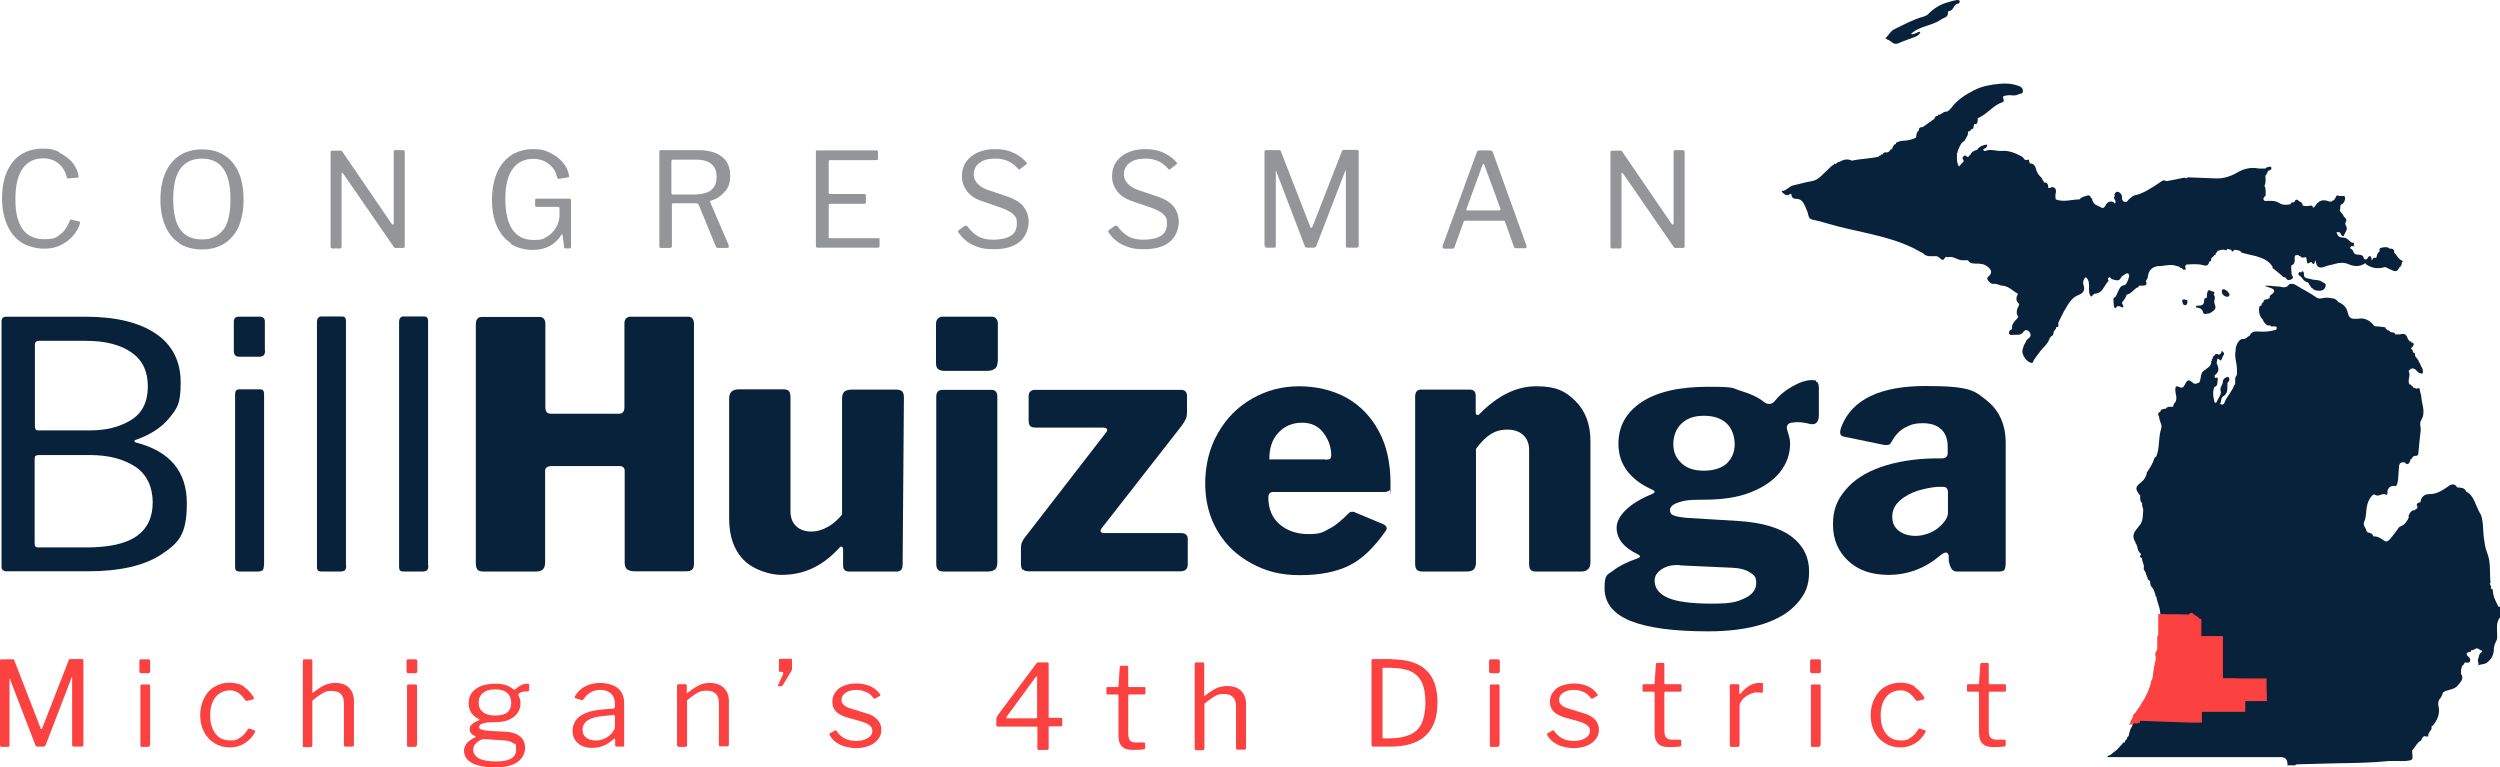 <?xml version="1.0" encoding="UTF-8"?>
<svg id="Layer_2" xmlns="http://www.w3.org/2000/svg" version="1.1" viewBox="0 0 974.1 299">
  <!-- Generator: Adobe Illustrator 29.1.0, SVG Export Plug-In . SVG Version: 2.1.0 Build 142)  -->
  <defs>
    <style>
      .st0 {
        fill: #09223b;
      }

      .st1, .st2 {
        fill: #fc4141;
      }

      .st2 {
        stroke: #fc4141;
        stroke-width: .5px;
      }

      .st3 {
        fill: #939598;
      }
    </style>
  </defs>
  <g id="Layer_1-2">
    <path class="st0" d="M973.5,236.4c-1-2-2.1-3.9-2.2-6.3,0-.5-.4-.7-.8-.7.5-.8-.2-1.3-.4-2,.1-.1.4-.3.3-.4-.4-3.9.2-7.9-1.3-11.6-.8-1.9-1-3.9-1.3-5.9-.4-2.9-.1-6-1.1-8.8-.4-.6-.7-1.4-1.1-2.1-1.3-2.6-1.9-5.7-4.7-7.1-.7-1.7-2.2-1.4-3.5-1.6h0c-.9-1.6-2.2-1.3-3.3-.5-2.2,1.5-4.5,3.1-7.2,3.1-2.1,0-3.4.8-3.8,3.1h0c0,.1,0,.2,0,.3,0,0,0-.2,0-.2-1.2.1-1.8.9-1.2,1.6,0,.3,0,.4,0,.7l-1.3.9h0c-.7-.6-2.6,2-2,2.6-.4,1.2-1.8,3.2-3.1,3.5-.6.2-.9.6-1.2,1.1-1,1.4-2,2.7-3.1,4-.6.7-1.3,1.2-2.2.6-1.3-.9-2.5-1.8-4.2-1.7,0-.1-.2-.2-.2-.4h0c-.5-1-1.4-.9-2.2-1.2h0c0-.3,0-.4-.3-.4h0c-.2-1.3-1.6-2.4-.9-3.8.5-1,.6-2,.7-3.1.2-2.5.5-5,2.3-6.9.4-.4.7-.8,1.2-.4,1.5,1,2.9-1,4.4,0,.2.1.5-.2.4-.5-.1-2.8,1.9-3.2,3.4-2.9,1-1.1.9-5.2,1.2-8.1,0,0-.1-.1-.2-.2h0c0,0,.2.1.2.2.1-.3.3-.6.4-.8,0,0-.2-.1-.2-.2h0c0,0,.2.1.2.2.9-.6,1.7-.5,2.4.2.3.3.6.1.8,0,.5-.5.8-1,.8-1.7,0,0-.1-.1-.2-.2h0c0,0,.2.1.2.2.4-.1.7-.4.8-.8h0c.1-.1.2-.3.4-.4.6-.4,1.8.3,1.9-1.3.2-2.9.6-5.9.9-8.8.1-1.3-.6-2.8.2-4,1.9-3.1.2-6.2,0-9.3,0-.7-.5-1.5-.5-2.3,0-.5-.2-1.1-.8-.8-.7.4-1.2-.3-1.8-.2h0c0-.4-.3-.7-.7-.8h0c0-.5-.4-.5-.7-.4h0c-1.1-1.7.6-3.6-.4-5.3,0,0,.3-.5.6-.7.9-.7,1.7-.2,2.4.3h0c0,.3,0,.4.3.4h0c.6.9,2.2,1.2,2.2.8.2-1,0-1.8-.6-2.6-.4-.5-.2-1.4-.9-1.6,0-1.2-1.2-1.6-1.5-2.7,0-.6,0-1.1-.8-1.2h0c-.1-.5,0-1.1-.7-1.3h0c0-.6.4-.8.7-1.1.4-.7.5-1.4-.6-1.4h0c0-.5-.3-.6-.7-.4h0c0-.3,0-.4-.3-.4h0c0-.3,0-.4-.3-.4h0c-.5-1.6-1.2-2.7-3-2h0c0-.1,0-.2,0-.3,0,0-.2.2-.2.3h0c-.6,0-1.2,0-1.8,0h0c-.2-.8-.9-.8-1.5-.8h0c-.9-.3-.8-.9-1.5-.8h0c-.1-.4-.4-.5-.7-.4h0c0-.4,0-.7-.4-.8-1.3-.2-2.7-.3-4-.4-1.7-2.2-3.7-3.4-6.4-2.9-.5.1-1.1,0-1.7,0-1.3,0-2-.9-2.3-2.3-.4-2.2-1.8-3.4-3.7-4.2-1-1.6-2.6-1.5-4.1-1.7-1.5-.2-3.3.8-4.3,0-2.6-1.9-5.4-3.2-8.1-4.9-.8-.5-1.3-.5-2-.5h0c-.3,0-.6,0-.7.3-1.4,1.9-3.1.6-4.7.7-1.5,0-3.1-.5-4.7-.2.8.4,1.7.6,2.5.9,1.2.5,1.6,1.2.4,2.2-.5.4-1.3.7-1,1.7h0c-.3,0-.6,0-.7.4h0c-.8,0-1.7,0-1.8,1.2h0c-.5.2-.8.6-.7,1.2h0c-.9.1-1,.8-1,1.6,0,1.4.3,2.8,1.4,3.8.3.5.4,1.2,1,1.6.5.8,1.2.9,2,.8h0c.3.7.8.3,1.3.4.5,0,1.1-.2,1.2.5.1.9-.7.9-1.1,1-1.8.5-3.6.6-5.5.5-1.5-.1-3.2-.3-4,1.7-.9.2-1.3,1.3-2.6,1.2-1.4-.2-3,2.7-2.8,4.5-.6,2.5.5,4.8.5,7.2h0c0,.8,0,1.5,0,2.3-1,1-.6,2.4-.7,3.7h0c-.2.1-.4.2-.4.4-.9,2.5-2.9,4.3-3.8,6.8-.3.7-.9.8-1.7.4.7-.9.2-2.4,1.3-3,1.5-.9,1.6-2.3,1.6-3.8s-.1-1.4.5-2c.4-.4.3-1.1,0-1.5-.4-.6-.9,0-1.3.1-.6.3-1,.9-1,1.6,0,1.3-1.4,2.1-.8,3.8.3,1-1,2.6-1.6,4-.1.3-.4.4-.6.3-.3,0-.3-.3-.3-.6-.5-1.8-.7-3.6,0-5.5h0c1.5-.4,1.1-1.8,1.3-2.8.2-1.2-.5-.9-1.1-.7,0-.3,0-.6-.1-1,1.7-1.4,1.9-2.4.8-4.8,0-.6.2-1.1.3-1.7h0c.6-.2.8.6,1.4.7.3-.7.6-1.3.8-1.9h0c.8-.7.2-1.3-.2-1.7-.4-.3-.5.2-.5.6-.2.2-.4.4-.6.6-.6.4-1.5-.9-2,.4h0c-.5.2-.8.6-.7,1.2h0c-.5.1-.4.4-.3.8h0c-.3,0-.4.3-.3.6-.1,1.7-1.5,2.2-2.5,3.1-1.8.9-1.4,3-2,4.5h0c0,.2-.2.3-.3.4-.7.2-1.5.8-2.3.1-1.7-1.4-2.2-1.4-3.2.7-.6,1.2-1.2,1.4-2.2.9-1.1-.6-1.6-.2-1.5,1.2,0,1.6.9,3.1,0,4.7-.5.4-.8,1-.8,1.7h0c-.9.4-2.1-.4-2.8.8h0c-.9.2-2,0-2.3,1.3h0c-1.2.4-.8,1.2-.4,2h0c0,1.6,1.3,2.9.8,4.5-1.2,3.5-.5,7.3-1.9,10.8-.2.3-.6.3-.8.8-.5,1.9-1.6,3.5-2.6,5.1-.2.1-.4.3-.3.6-.3,1.4-1,2.6-2.1,3.5-2.5,2-2.6,2.6-.5,5.3,0,1.1-.1,2.2.8,3-.2.9.2,1.6.4,2.4-.2,2,0,4.1-1.1,5.8-.5.6-1,1.2-1.5,1.9-1.5,1.7-1.6,3.4-.4,5.1h0c0,.4,0,.7.4.8h0c0,.4,0,.7.3.8h0c0,1.2.5,2.2,1.4,2.9,0,.1,0,.1,0,.3-.7.8-.2,1.1.4,1.4,0,1.1.6,2.1.8,3.2-.4,1,.2,1.7.7,2.5h0c0,.4,0,.7.3.8h0c0,.4,0,.7.3.8h0c0,.6.2,1.1.8,1.4.1.1.2.2.3.3-.1,1.2.3,2.1,1.1,2.8h0c0,.3,0,.4.3.4h0c0,.4,0,.7.3.8h0c0,.4,0,.7.3.8h0c-.1.5,0,.9.4,1.2h0c.3,2.1,1.4,4.1,1.5,6.2.4,5,.6,10.1.3,15.1h0c-1.2,1.1-.3,2.6-.6,3.8-.6,2.5-.9,5.1-1.3,7.7-.5.5-.5,1.1-.7,1.7-.7,1.8-1.3,3.6-2,5.4h0c-.3.1-.8,0-.7.6,0,.5-.4.8-.6,1.2-1.2,1.9-2.9,3.5-3.9,5.6-.3.2-.5.4-.4.9h0c-.5.1-.4.5-.3.8h0c-.3,0-.3.2-.3.4h0c-.3.2-.4.5-.3.8h0c-.9,1.2-1.2,2.6-1.5,4.1h0c-.5.3-.7.7-.7,1.2h0c-.5.3-.8.6-.7,1.2h0c-.8,0-1.1.6-1.5,1.2h0c-.3.2-.7.4-.7.8h0c-.4.2-.6.4-.8.8-1,.8-2,1.5-2.9,2.3-.3.1-.8-.1-1,.7h67.6c1.9,0,2.7,1.1,2.6,3.2h3c.2-.4.6-.3,1-.4,5.1-.1,10.2-.3,15.3-.4,6.8-.1,13.7-.2,20.5-.9,1,0,2,0,3,0,1.1,0,2.2.1,3.3,0,2.8-.3,2.8-.3,2.5-3.3,0-.3,0-.5,0-.8,1.2-1.2,1.8-3.1,3.4-3.8.5-1,.8-2.2,2.2-1.6.4.2.7-.3.7-.7,0-.8.7-1.3,1-1.9.5-.4,0-2.3.6-1.5,1.9-2.3,3.1-4.8,2.3-8-.2-.8,0-1.6.3-2.3h0c.8-.8,1.2-1.8,1.5-2.9h0c.3,0,.6,0,.7-.4h0c2-.7,4.2-.7,5.6-2.9h0c1-1.1,1.8-2.3.7-3.9,0-1.2,0-2.4.7-3.3.4-.2.6-.6.7-1h0c.7-.3,1.7.5,2.1-.6.4-1-.4-1.5-1-2.1-.2-.2-.2-.6-.3-.9h0c.3-.5.8-.5,1.3-.6.4,0,.6-.3.4-.7h0c.7.2,1.3-.3,1.9-.6,1-.4,1.5.8,2.4.8.1,0,0,.6-.2.7-1.1.5-.9,1.7-1.3,2.5-.5.9.7,2-.2,2.7,1.2-.8,2.6-.4,3.6-1.2,1.6-1.2,2.7-2.9,2.7-5.2,0-1.2.5-2.4,1-3.4.4-.7.3-1.3.3-2.1,0-2.3-.5-4.9,1-6.8,1.2-1.5,1-2.9.3-4.3h0ZM860.8,286.1h0c0,0,0,0,0,0ZM826,290.2c0,0,0,.1-.1.1h0s0-.1.1-.1ZM964.3,259.5c0,0,.2-.1.3-.2,0,0-.2.1-.3.2ZM821.6,109.4c-1.7,1.7-2.3,4.8-5.1,5-.8,0-1.1.8-1.7,1.2-1.9-2.1.4-5.6-2.1-7.6-1,.7-1.2,2.2-.9,3,.9,2.3-.5,3.4-1.8,3.9-3.1,1.1-4.3,4-5.9,6.6-.7,1.3-1.3,2.7-2,4-.4.6.6,2.1-1,2h0c0,.4.1.7-.3.8h0c0,.3,0,.4-.3.4h0c0,.3,0,.4-.3.4h0c0,1-.2,1.7-1.1,2h0c0,.3-.2.4-.4.5-.7,2.6-2.9,3.9-4.2,5.9-.9,1.2-1.9,2.3-2.5,3.8,0,0,0,.1-.1.1-1.9.2-4.5-3.3-3.8-5.2.3-.9.4-1.8,1-2.5.3-.6.5-1.3,1-1.6,1.2-.8,1.5-1.8.5-2.9-1.1-1.2-2-.3-2.7.7-1.2.9-2.7.4-4,.6-.3,0-1.2,0-1.1-.8,0-.7.4-1.3,1.2-1.4-.3-1.9.8-3,1.9-4.1.2-.2.5-.7.5-.8-1.1-1.6-.5-3,.3-4.5,0-.1,0-.5,0-.5-1.4-1.2-1.2-2.5-.4-3.9-2-1.1-3.6-3-6.1-3.2-1,0-2.1-.9-3.4-.7-.9.1-1.9-.7-2.4-1.7-.4-.8.6-1.2,1-1.8,1-1.4,0-2.3-.7-3-1.5-1.4-3.4-1.4-5.2-1.4-1.1,0-2.1-.2-2.7-1.3-.8,0-1.7,0-2.5,0-1.8-.2-3.3-1.7-5.2-1.2-.1,0-.3,0-.4,0-1-.7-1,1.7-2.2.9-.8-.5-1.3-1.4-2.4-1.3-1.7,0-3.5.4-4.9-1.2-1.2-.6-2.4-1.2-3.6-1.9-10.7-5.2-22.4-6.3-33.5-9.6-1.9-.6-3.8-1.1-5.8-1.5-1-.2-1.5-.7-1.7-1.8-.2-1.2-.8-2.3-1.2-3.3-.6-1.4-1.3-2.8-3.1-3-.6,0-2.3,0-2.3-1.7,0-.4-.3-.3-.5-.2-1.4,1.1-2.3,0-3.2-.8v-.4c1.8,0,2.8-1.9,4.6-2.2,2.3-.5,4.5-1.2,6.9-1.6,2.9-.4,4.5-2.9,6.5-4.6.7-.6,1.3-1.5,2.2-1.8h0c0-.6.5-.4.8-.3.5-.3.7-.9,1.4-.8,1.6-1,3.2-1.3,4.9-.5h0c3.5-.8,7-.7,10.5-1.6h0c.1-.4.4-.5.7-.4h0c0-.5.4-.5.7-.4h0c.4-.9,1.1-.9,1.9-.8.3-.2.6-.3.9-.5,0-.5.2-.7.6-.6.1-.1.2-.3.4-.4,0-.3,0-.5.3-.5h0c0-.4,0-.7.4-.8h0c.1-.4.4-.5.7-.4h0c0-.6.2-.8.7-.8h0c1.1-.7,2.5-.5,3.7-.7,1.2-.2,2.3-.5,3.5-1.1v-.2c.1-1,.2-2,1.1-2.6h0c-.1-1.3.8-1.2,1.5-1.3,1.5-1.1,3-2.1,4.5-3.2.2-.8.7-1.2,1.4-1.2h0c0-.5.4-.5.7-.4h0c1-.5,1.8-1.4,3-1.2h0c.1-.4.4-.5.7-.4h0c0-.3,0-.4.3-.4h0c0-.3.1-.4.3-.4h0c2.4-3.3,5.5-5.3,9-7.1,3.1-1.6,6.4-2.2,9.6-2.5,2.8-.3,5.1-.2,7.9.8.8.3,1.6.7,1.6,2,0,1.2-1,.9-1.6,1.2-1.8,1-2.9.1-4.7.5-.9.2-1.9,0-1.2,1.6.1.3.1.8-.4,1-3.1,1-5.3,3.7-8,5.4-.5.3-1.1.6-1.7.9-.1,1,.3,2.4-1.4,2.3-.3.8,0,2-1.2,2h0c-.2.7-.6.8-1.1.8h0c-.2.8,0,1.6-.7,2.2,0,.3,0,.6-.4.7-.6.6-1.2.6-1.7.3.5.3,1,.3,1.7-.3-.1.3-.2.7-.4.8-1.5.9-2,2.5-2.6,4h0c0,.4,0,.6-.3.8h0c0,1.8-.2,3.6.8,5.2.3-.4.6-.7,1-1.1,0,0-.2,0-.3-.1.1,0,.3,0,.4,0,.2-.3.5-.5.7-.8.2-.7-1-1.2,0-2,.8-.8,1.2.4,1.9.3h0c0-.3,0-.4.3-.4h0c0-.3.1-.4.4-.4h0c.5-1.3,1.5-1.7,2.6-2h0c1-1.4,2.4-1.9,4-2.1,0,1-.4,1.4-1.1,1.6-.2.1-.3.3-.5.4.2.4.5.7.9.5,2.2-.9,4.3.2,6.5,0,2.7-.2,5.3.9,7.7,2.2.8.4.9,1.9,2.4,1.2.4-.2.5.9.7,1.5,1.2-.1,2,.7,2.3,1.8.4,1.6,1.1,2.8,2.3,3.8.2.2.2.6.4.9.4.2.5.5.4.9h0c1.4-.1,1.8.7,1.8,2.1h0c.7.4,1.1-.5,1.8-.3,1.6.5,1.2,1.9,1,2.9-.1.7,0,1.3.1,1.9h0c3.1,1.2,6.2,0,9.3,0h0c.8-1.1,2-1.1,3-1.5.4-.2,1.4,0,1.4,1h0c.6,0,.5.5.6.9.5,1.9,2.3,2,3.5,2.8.8.5,1.4-.4,1.8-1.2.8-1.4,2.6-1.6,3.4-.4h.1c.4-.5.2-1-.1-1.5-.3-.5-.5-1,0-1.4,0,0,0-.2,0-.3-.1,0-.2-.2-.3-.3.1,0,.2,0,.3-.2h0c.4-1.1,1.2-1,1.8-.6.6.4,1.1,1,1,2-.1,1.3,1,2.1,2,1.5h0c.7-1,1.7-1.7,2.6-2.3,3.7-.7,6.8-2.9,10-5,.8-.5,1.6-1.4,2.7-.6,2.2-.4,4.4-.8,6.6-1.3.4,0,.7-.2,1,.2.3-.1.6-.3.9-.4,3.4.2,6.8.2,10.2.4,3.2.2,6-.6,8.8-2.2,2.5-1.5,5.2-2.2,8.1-1.7,1,.2,2,0,3,.1h0c.1-.4.4-.4.7-.5.6-.2,1.4-.5,1.6.1.2.8-.5,1.1-1.2,1.2h0c0,.3,0,.4-.3.4h0c0,.4,0,.7-.4.8h0c0,.3,0,.6-.4.7,0,1.3.3,2.8-.4,4,.7,1.1.4,2.4.5,3.6,0,.5-1.2.9-.8,1.9h0c.2,0,.3.2.3.4h0c1.9,0,4-.3,5.6.7,1.5,1,2.9.9,4.5.6h0c.3-.8.9-.8,1.5-.8h0c.9-2.1,1.7-.3,2.6,0h0c.2,0,.4.1.3.4h0c.5.1.4.5.3.8h0c1,.4,1.5.4,3.3.1.5,0,.8.2.8.8.3,0,.5-.1.8-.5,1.4-2.3,3.1-2.9,5.5-1.9.4,0,.8,0,1.2,0h0c0-.5.4-.5.7-.4h0c0-.3.1-.4.3-.4h0c0-.3,0-.5.3-.4h0c0-.8.5-1.3,1-1.1.9.5,2.5-.3,2.7.6.2.8-.2,2.4-1.5,2.9.2-.8.5-1.6.7-2.4-.2.8-.5,1.6-.7,2.4h0c-.1.2-.2.3-.3.4h0c0,.7-.1,1.4-.2,2.1.6.7,1.2,1.3,1.6,2.2.6.6,1.4,1.2.6,2.3-.2.2,0,.9.1,1.1,1.1,1.6-.3,2.7-.7,3.9-.3.8-1,0-1.1-.3-.3-1.1-1.1-.9-1.8-1h0c.4,1.7,1.2,2.2,2.8,2.2,1.3,0,2.1,1.3,3.2,2h0c1.2-.3.8.6.7,1.2,0,0,.2,0,.3.2,0,0,0,0-.2.2,0,0,0-.2-.1-.3h0c-.3,0-.6,0-.9,0-.2.2-.4.5-.6.8.7.3,1.3.8,1.5,1.7h0c.1.2.2.3.3.4h0c1.1,1,3.3-.4,3.7,2.1h0c.4,0,.8.6,1.3-.2,1-1.6,1.6-.9,1.7.7,0,0,.1,0,.2,0,.2-1.1.9-1,1.6-.9h0c.2-.9.3-1.7,1-2.3,0-.1.2-.2.3-.3-.1-.6-.1-1.2.4-1.3,1.2-.2,2.4-.7,3.5.3h0c1.1-.1,1.9.2,1.8,1.6h0c1.1,1,1.7,2.7,3.2,3.1.2,0,0,.5-.2.6h0c-.1.9-.3,1.6-1.1,2.1h0c-.5,1.4-1.4,1.6-2.5,1.1-.9-.4-1.9-.8-2.8-1.3-.2,0-.3,0-.4,0-2.6.8-5.1.4-7.3-1.2-.1,0,0-.6-.3-.3-2,1.4-4.2,1.3-6.3.4-1.7-.8-3.7-.7-5.3-.2-1.2.4-2.6.5-3.8,1-2.4,1-3.6.4-3.8-2.3-.5.2-.4,2.5-1.6.7-.1-.2-.3-.1-.5,0-1.2.7-1.2.7-1.4-.8,0-.4-.2-.8-.3-1.2h0c-.8,0-1.6.6-2.2-.4h0c-.3,0-.6,0-.7-.4h0c-.8,0-1.6-.2-1.5,1.1,0,1.2.2,2.3-1.2,2.9-.4.2,0,2.2,0,3.4,0,.6,1.2,1.2,0,2-1.2.6-1.8.4-2.4-.7h0c-.6,0-1.1-.2-1.5-.8h0c-1-.8-2-1.7-3-2.5h0c-.3-.1-.7-.3-.5-.8-1.5-2.6-4-3.4-6.5-4.2-1.5-.3-3-.7-4.6-1.1-.6-.1-1.2-.2-1.5-.9h0c-.8-.2-1.6-.6-2.5-.4,0,.3-.2.6-.6.6-.2,0-.4-.3-.3-.6h0c-.6-.2-1.2-.3-1.8-.4h0c0,.5-.2.7-.5.5-1.1-.5-2.1,0-3.2.3h0c0,.3,0,.4-.3.4h0c0,.3,0,.4-.3.4h0c0,.6-.2.9-.7.8h0c0,.3-.2.5-.4.6-.2.2-.5.5-.7.7,0,.6,0,1.2-.8,1.2h0c-.2,1.9-1.6,1.7-2.5,1.4-2.2-.6-4.3-.3-6.5-.2h0c0,.3-.1.4-.3.4h0c-.3.5.5,1.3-.1,1.6-.5.2-1-.2-1.3-.7h0c-.4,0-.8,0-1-.5-.7-.2-1.3-.3-1.9-.5-2.2-.5-4.3.4-6.5.3-2.2.4-3.5,1.6-3.8,4.1,0,.6-.5,1.2-.8,1.8.6,1.1.2,1.6-.9,1.7-.6,0-1.2,0-1.8,0,0,.6-.4.7-.8.8-1.3.8-2.2,2.3-3.8,2.7,0,0-.2,0-.2,0-.2,1.2-1,2-1.7,3-.3.5.6,1.1.4,2-.9.1-2-1.4-2.9.2,0,0-.3,0-.5-.1-.3-.2-.6-3.7-.3-3.8,1.1-.4,1.1-1.5,1.6-2.3.6-1,.7-2.4,2.5-2.7.8,0,1.6-2.1,1.9-3.4.2-.9-.6-1.6-1.5-.9-.6.5-1.3.6-1.8,1.6-.7,1.4-2.2.7-3.3.4-.5-.1-.7-1.1-1.4-.6-.6.4,0,1,0,1.4,0,.3,0,.6,0,.8h0ZM735.7,15.6c-.3-.2-.7-.4-1.1-.7,1.3-1.1,2-2.8,3.5-3.5,3.7-1.8,7.3-3.8,11.3-4.9.6-.2,1.2-.4,1.7-.8,2.2-2.3,4.8-4,7.8-4.8,1.4-.4,2.3-.7,3.8-.9.4,0,.8.1.9.5,0,.4-.3.9-.6.9-1.9.1-1.7,2.9-3.7,2.9-.1,0-.3.3-.3.4.2,2.2-1.6,2.1-2.7,2.9-3.6,2.6-8.3,2.4-11.7,5.6.9.6,2.7-1,3.6-.8.1.8-1.2,1.6-1.6,1.8-2.3.9-4.7,1.7-7,2.7-1.7.7-2.6-.7-3.8-1.4h0ZM896.9,106c-.4.3-.9-.3-1.2.3-.2.3-.2.8,0,.9,1.4.7,1.8,2.6,3.5,2.8h0c.1.1.2.3.4.4,0,.3.1.6.4.7,0,0,.2-.2.2-.2h0c0,0-.2.2-.2.2.3.5.5,1.1,1.1,1.3.7.9,1.9.8,2.8.9.8,0,1.8-.4,2.2-1.6.4-1.4-.5-1.3-1.2-1.8-1.4-1.1-3.1-.6-4.7-1.2-1.2-.4-2.7,0-2.5-2.2,0-.3-.4-1.1-.9-.7h0ZM867.5,115.6c-1-.2-1.7-.9-1.8-2,0-.5.2-1,.7-.9,1.1.2,1.8,1,2.3,1.9,0,1-.6,1.1-1.2,1h0ZM855.6,119.7c0-.7.5-.6.8-.6,1.4,0,2.5-.2,2.4-2.2,0-.5.5-.9,1.1-.9v-.7c0-.7,0-.8.2-1.5.5-1.5,1.4-.2,2.1-.2,1,0,.6.7.3,1.2h0c1.1,1,0,2.2.3,3.3h0c.8,2.1.7,2.5-1.9,4-1,0-2.4.9-2.6-.8-.6-1.3-1.7-1.4-2.7-1.5h0ZM850.2,117.4c0-.6.5-.7.9-.8.3.5,1.3-.2,1.2.9,0,.7-.2,1.5-1,1.4-.7,0-.9-.9-1-1.5h0Z"/>
    <g>
      <path class="st3" d="M23.1,59.5c2,1,3.7,2.2,5.1,3.8,1.3,1.6,2.1,3.3,2.4,5.2v.4c0,.1,0,.2,0,.3,0,0-.2,0-.3,0l-3.8.3h-.1c-.1,0-.2,0-.3-.1,0,0-.1-.2-.1-.4-.5-2.2-1.6-4-3.2-5.3s-3.5-2-5.8-2c-3.6,0-6.3,1.3-8.2,4-1.9,2.7-2.8,6.6-2.8,11.9s.9,9,2.8,11.7c1.9,2.6,4.7,3.9,8.5,3.9s4.5-.6,6.1-1.8c1.6-1.2,2.9-3,3.9-5.6,0-.2.3-.3.6-.2l3,.7c.2,0,.3.3.3.7-.5,1.7-1.4,3.3-2.7,4.8s-2.9,2.8-4.8,3.7c-2,1-4.1,1.4-6.6,1.4s-6.3-.8-8.7-2.4c-2.4-1.6-4.3-3.8-5.6-6.8-1.3-2.9-2-6.4-2-10.4s.6-7.5,1.9-10.4c1.3-2.9,3.1-5.2,5.5-6.7,2.4-1.5,5.3-2.3,8.6-2.3s4.4.5,6.4,1.4h0Z"/>
      <path class="st3" d="M70.1,94.9c-2.4-1.5-4.3-3.7-5.6-6.6-1.3-2.9-2-6.4-2-10.5s.7-7.7,2-10.6,3.2-5.2,5.6-6.7c2.4-1.5,5.3-2.3,8.7-2.3s6.2.8,8.6,2.3c2.4,1.5,4.3,3.8,5.6,6.7s1.9,6.5,1.9,10.6-.7,7.6-1.9,10.5c-1.3,2.9-3.2,5.1-5.6,6.6s-5.3,2.3-8.7,2.3-6.2-.8-8.7-2.2h0ZM87.1,89.5c1.8-2.6,2.7-6.5,2.7-11.8s-.9-9.4-2.8-12-4.6-3.9-8.3-3.9-6.5,1.3-8.4,3.9c-1.9,2.6-2.8,6.6-2.8,12s.9,9.2,2.8,11.8,4.7,3.8,8.4,3.8,6.4-1.3,8.3-3.8Z"/>
      <path class="st3" d="M157.2,58.6c.2,0,.4,0,.4.1,0,0,.1.2.1.5v36.8c0,.4-.2.6-.7.6h-2.5c-.3,0-.5,0-.6,0s-.3-.2-.4-.3l-19.8-28.7c-.1-.2-.3-.3-.4-.3-.1,0-.2.2-.2.4v28.4c0,.4-.2.7-.7.7h-2.9c-.4,0-.7-.2-.7-.7v-36.6c0-.3,0-.5.1-.6,0,0,.3-.2.5-.2h2.9c.3,0,.5,0,.6,0,.1,0,.3.2.5.4l19.2,28.1c.2.2.3.3.5.3.2,0,.3-.2.3-.5v-27.9c0-.4.2-.6.6-.6h3Z"/>
      <path class="st3" d="M199.1,94.8c-2.4-1.6-4.2-3.8-5.5-6.7s-1.9-6.3-1.9-10.3.7-7.6,2-10.6,3.2-5.2,5.6-6.8c2.4-1.5,5.3-2.3,8.5-2.3s4.5.5,6.5,1.4c2,1,3.7,2.2,5,3.8s2.1,3.2,2.4,5v.3c0,.1,0,.2,0,.3s-.2.1-.3.2l-3.7.6h-.1c-.2,0-.4-.2-.5-.5-.4-2.1-1.4-3.8-3.1-5.2-1.7-1.4-3.8-2.1-6.2-2.1-3.5,0-6.2,1.3-8.1,4-1.9,2.7-2.8,6.5-2.8,11.6s.9,9.3,2.8,12c1.9,2.7,4.6,4,8.2,4s3.9-.5,5.4-1.4,2.6-2.1,3.4-3.5,1.2-2.9,1.3-4.3v-3.2c0-.3-.2-.5-.5-.5h-8.4c-.4,0-.6-.2-.6-.5v-2.2c0-.3.2-.5.5-.5h12.7c.5,0,.8.2.8.7v18c0,.4-.2.7-.6.7h-1.2c-.3,0-.5,0-.6,0-.1,0-.2-.2-.3-.5l-.6-4.8c0-.1,0-.2-.2-.2s-.2,0-.3.3c-1.1,1.7-2.6,3.2-4.4,4.2s-4.1,1.6-6.8,1.6-6.1-.8-8.4-2.3h0Z"/>
      <path class="st3" d="M284,96c0,.4-.2.6-.6.6h-3.7c-.4,0-.6-.2-.8-.6l-6.6-16.1c-.1-.2-.2-.4-.4-.5s-.4-.2-.8-.2h-8.7c-.4,0-.6.2-.6.6v16c0,.3,0,.5-.2.6s-.4.2-.7.2h-3.3c-.3,0-.5,0-.6-.2s-.1-.3-.1-.5v-36.6c0-.3,0-.5.1-.6,0,0,.2-.2.5-.2h14.3c4.1,0,7.2.8,9.4,2.5s3.3,4.1,3.3,7.3-.7,4.9-2.2,6.5c-1.5,1.7-3.2,2.8-5.3,3.4-.1,0-.2,0-.3.2,0,0,0,.2,0,.3l7.2,16.8c0,0,0,.2,0,.4h0ZM277,74.1c1.5-1.1,2.2-2.8,2.2-5.2s-.7-3.9-2-5-3.3-1.7-5.9-1.7h-9c-.5,0-.7.2-.7.6v12.3c0,.4.1.7.5.7h8.1c3,0,5.3-.6,6.8-1.6h0Z"/>
      <path class="st3" d="M318.1,58.8c0,0,.2-.2.5-.2h23c.3,0,.5.2.5.6v2.6c0,.4-.2.6-.7.6h-17.9c-.3,0-.5,0-.5.1s-.1.2-.1.5v12c0,.4.2.6.6.6h13.3c.4,0,.6.2.6.6v2.7c0,.3-.2.5-.6.5h-13.3c-.4,0-.6.2-.6.6v12.4c0,.2,0,.3.1.4,0,0,.2,0,.4,0h18.8c.2,0,.4,0,.4,0,0,0,.1.2.1.4v2.7c0,.4-.2.6-.6.6h-23.5c-.3,0-.5,0-.6-.2s-.1-.3-.1-.6v-36.6c0-.3,0-.5.1-.6h0Z"/>
      <path class="st3" d="M387.6,61.8c-2.6,0-4.6.6-6,1.7-1.5,1.1-2.2,2.7-2.2,4.7s1.8,4.6,5.5,5.8l7.4,2.5c3,1,5.2,2.3,6.5,4s2,3.7,2,6.1-1.2,5.9-3.6,7.7c-2.4,1.9-5.7,2.8-9.9,2.8s-5.8-.6-8.1-1.6-4.2-2.7-5.7-4.8c-.1-.3-.2-.4-.2-.5,0-.2.2-.5.5-.7l1.8-1.3c.3-.2.5-.3.7-.3s.4,0,.6.3c1.5,1.9,2.9,3.2,4.4,4s3.4,1.2,5.8,1.2,5.1-.5,6.7-1.5,2.4-2.6,2.4-4.8-.4-2.5-1.2-3.4c-.8-.9-2.4-1.8-4.5-2.6l-7.8-2.7c-2.7-.9-4.7-2.2-6-4s-1.9-3.6-1.9-5.7.5-4,1.6-5.6c1.1-1.6,2.6-2.8,4.6-3.7s4.2-1.3,6.8-1.3,4.8.4,6.8,1.3c2,.9,3.8,2.1,5.2,3.7.2.2.3.3.3.5s0,.3-.3.5l-2.4,1.8c-.1,0-.2.2-.3.2s-.3-.2-.6-.5c-2.2-2.6-5.1-3.8-8.7-3.8h0Z"/>
      <path class="st3" d="M446.1,61.8c-2.6,0-4.6.6-6,1.7-1.5,1.1-2.2,2.7-2.2,4.7s1.8,4.6,5.5,5.8l7.4,2.5c3,1,5.2,2.3,6.5,4s2,3.7,2,6.1-1.2,5.9-3.6,7.7c-2.4,1.9-5.7,2.8-9.9,2.8s-5.8-.6-8.1-1.6-4.2-2.7-5.7-4.8c-.1-.3-.2-.4-.2-.5,0-.2.2-.5.5-.7l1.8-1.3c.3-.2.5-.3.7-.3s.4,0,.6.3c1.5,1.9,2.9,3.2,4.4,4s3.4,1.2,5.8,1.2,5.1-.5,6.7-1.5,2.4-2.6,2.4-4.8-.4-2.5-1.2-3.4c-.8-.9-2.4-1.8-4.5-2.6l-7.8-2.7c-2.7-.9-4.7-2.2-6-4s-1.9-3.6-1.9-5.7.5-4,1.6-5.6c1.1-1.6,2.6-2.8,4.6-3.7s4.2-1.3,6.8-1.3,4.8.4,6.8,1.3c2,.9,3.8,2.1,5.2,3.7.2.2.3.3.3.5s0,.3-.3.5l-2.4,1.8c-.1,0-.2.2-.3.2s-.3-.2-.6-.5c-2.2-2.6-5.1-3.8-8.7-3.8h0Z"/>
      <path class="st3" d="M492.7,95.8v-36.5c0-.3,0-.5.1-.6,0,0,.2-.2.5-.2h4.9c.3,0,.5,0,.6.1s.2.2.3.4l11.4,29.3c.1.3.2.5.4.5s.3-.2.5-.5l11.4-29.2c0-.4.4-.7.8-.7h5.2c.4,0,.6.2.6.7v36.6c0,.5-.3.8-.8.8h-3.4c-.5,0-.8-.2-.8-.7v-29.3c0-.2,0-.2,0-.2s-.1,0-.2.2l-11.3,29.3c-.2.4-.5.7-1,.7h-2.5c-.5,0-.9-.2-1-.6l-11.1-29.1c0-.2,0-.3-.1-.3s-.1,0-.1.3v29c0,.2,0,.4-.1.5s-.3.2-.6.2h-2.8c-.5,0-.7-.3-.7-.8h0Z"/>
      <path class="st3" d="M562.1,96.4c0-.2,0-.4,0-.6l13.3-36.4c0-.3.2-.5.4-.6.1,0,.4-.2.7-.2h4c.7,0,1,.3,1.2.8l13.1,36.4v.3c0,.4-.1.6-.5.6h-3.6c-.4,0-.7-.2-.8-.5l-3.5-9.9c0-.1-.1-.2-.2-.3,0,0-.2,0-.4,0h-14.9c-.3,0-.5.1-.6.4l-3.6,10c0,.3-.4.5-.8.5h-3.1c-.2,0-.4,0-.5-.2h0ZM584.2,81.9c.4,0,.5-.2.4-.7l-6.2-16.8c0-.3-.2-.5-.4-.5s-.3.2-.4.5l-6.2,17v.3c0,.2,0,.3.3.3h12.4Z"/>
      <path class="st3" d="M655.9,58.6c.2,0,.3,0,.4.1,0,0,.1.2.1.5v36.8c0,.4-.2.6-.7.6h-2.5c-.3,0-.5,0-.6,0s-.3-.2-.4-.3l-19.8-28.7c-.1-.2-.3-.3-.4-.3s-.2.2-.2.4v28.4c0,.4-.2.7-.7.7h-2.9c-.5,0-.7-.2-.7-.7v-36.6c0-.3,0-.5.1-.6,0,0,.3-.2.5-.2h2.9c.3,0,.5,0,.6,0,.1,0,.3.2.5.4l19.2,28.1c.2.2.3.3.5.3.2,0,.3-.2.3-.5v-27.9c0-.4.2-.6.6-.6h3Z"/>
    </g>
    <g>
      <path class="st1" d="M0,290.3v-32.8c0-.2,0-.4.1-.5,0,0,.2-.1.4-.1h4.4c.2,0,.4,0,.5.1.1,0,.2.2.2.4l10.2,26.3c0,.3.2.4.3.4s.3-.1.4-.5l10.2-26.2c0-.4.3-.6.7-.6h4.6c.3,0,.5.2.5.6v32.8c0,.5-.2.7-.7.7h-3c-.5,0-.7-.2-.7-.6v-26.3c0-.1,0-.2,0-.2,0,0-.1,0-.2.2l-10.1,26.3c-.2.4-.5.6-.9.6h-2.2c-.5,0-.8-.2-.9-.5l-10-26c0-.1,0-.2-.1-.2s0,0,0,.2v26c0,.2,0,.4-.1.5,0,0-.3.1-.5.1H.6c-.4,0-.6-.2-.6-.7h0Z"/>
      <path class="st1" d="M58.5,261.4c0,.3,0,.5-.2.7s-.3.2-.6.2h-2.7c-.5,0-.7-.3-.7-.8v-3.9c0-.5.2-.7.6-.7h2.9c.2,0,.3,0,.5.2s.2.3.2.5v3.8h0ZM58.4,290.2c0,.3,0,.5-.2.6s-.3.2-.6.2h-2.3c-.3,0-.5,0-.5-.1,0,0-.1-.3-.1-.5v-23.1c0-.4.2-.6.5-.6h2.8c.3,0,.5.2.5.6v23h0Z"/>
      <path class="st1" d="M95.1,267.7c1.6,1,2.8,2.4,3.8,4.1v.4c0,.2,0,.3-.2.3l-2.5.6h-.1c-.2,0-.3,0-.5-.3-1-1.3-1.9-2.3-2.8-2.9-.9-.6-1.9-.9-3.1-.9-2.4,0-4.3.9-5.7,2.6-1.4,1.8-2.1,4.1-2.1,7.1s.7,5.4,2.1,7.2c1.4,1.8,3.3,2.6,5.8,2.6s2.7-.4,3.8-1.1c1.1-.7,2.1-1.8,3-3.3,0-.1.2-.2.3-.2,0,0,.2,0,.3,0l2,.7c.2,0,.3.3.2.6-.9,1.8-2.2,3.2-3.9,4.3-1.7,1.1-3.6,1.7-5.9,1.7s-4.2-.5-6-1.6c-1.8-1.1-3.1-2.5-4.1-4.4-1-1.9-1.5-4.1-1.5-6.5s.5-4.6,1.5-6.6c1-2,2.3-3.5,4.1-4.5,1.8-1.1,3.8-1.6,5.9-1.6s4.1.5,5.7,1.6h0Z"/>
      <path class="st1" d="M118,290.4v-32.9c0-.4.2-.6.5-.6h2.7c.3,0,.5.2.5.5v12.3c0,.3.1.4.4.1,1.8-1.4,3.2-2.3,4.5-2.9,1.2-.5,2.6-.8,4-.8,2.4,0,4.2.6,5.4,1.9,1.3,1.3,1.9,3,1.9,5.1v17.1c0,.5-.2.7-.7.7h-2.6c-.4,0-.6-.2-.6-.6v-16.4c0-1.5-.4-2.7-1.2-3.5-.8-.8-2-1.2-3.6-1.2s-2.5.3-3.5.9-2.4,1.5-4,2.9v17.4c0,.5-.2.7-.7.7h-2.5c-.4,0-.6-.2-.6-.6h0Z"/>
      <path class="st1" d="M162.6,261.4c0,.3,0,.5-.2.7s-.3.2-.6.2h-2.7c-.5,0-.7-.3-.7-.8v-3.9c0-.5.2-.7.6-.7h2.9c.2,0,.3,0,.5.2.1.1.2.3.2.5v3.8h0ZM162.4,290.2c0,.3,0,.5-.2.6s-.3.2-.6.2h-2.3c-.3,0-.5,0-.6-.1,0,0-.1-.3-.1-.5v-23.1c0-.4.2-.6.6-.6h2.8c.3,0,.5.2.5.6v23h0Z"/>
      <path class="st1" d="M206.2,266.9v1.6c0,.3,0,.5-.2.7s-.4.2-.7.2c-1,0-1.8.1-2.4.4-.7.3-1,.7-.9,1.1,0,.1.1.4.3.7.1.3.3.7.4,1.1s.1.9.1,1.3c0,2.2-.9,4-2.6,5.3-1.7,1.4-4.2,2.1-7.4,2.1s-3.7.2-4.7.5-1.4.8-1.4,1.4.3.8,1,1,1.7.4,3.2.5l5.9.3c2.6.1,4.6.8,5.9,1.9,1.3,1.1,1.9,2.6,1.9,4.5s-1,4.1-3.1,5.5-4.9,2-8.7,2-6.9-.6-8.9-1.7-3.1-2.7-3.1-4.8,1.4-3.8,4.3-5.2c.3-.1.3-.3,0-.5-1.4-.6-2.1-1.5-2.1-2.7s.3-1.3.9-1.9,1.5-1.1,2.7-1.5c.1,0,.2-.1.2-.2s0-.3-.2-.3c-1.4-.7-2.3-1.5-3-2.5-.6-1-1-2.2-1-3.6,0-2.4.9-4.3,2.7-5.6,1.8-1.4,4.4-2.1,7.7-2.1s5.2.7,6.9,2.1c.2.1.4.2.5.2s.3,0,.5-.2c.6-.6,1.3-1.1,2.1-1.5.8-.4,1.5-.6,2.3-.6s.9.2.9.7h0ZM188.8,288c-.6,0-1.2.1-1.9.5-.7.4-1.3.9-1.8,1.5-.5.6-.7,1.4-.7,2.1,0,1.5.8,2.6,2.2,3.4s3.7,1.2,6.7,1.2c5.2,0,7.8-1.5,7.8-4.6s-.4-1.9-1.1-2.5c-.7-.6-1.9-1-3.5-1.1l-7.7-.5h0ZM197.6,277.6c1.1-.9,1.6-2.1,1.6-3.7s-.5-2.9-1.6-3.9-2.6-1.4-4.7-1.4-3.6.5-4.7,1.4c-1.1.9-1.7,2.2-1.7,3.8s.6,2.8,1.7,3.7c1.1.9,2.7,1.3,4.8,1.3s3.7-.4,4.8-1.3h0Z"/>
      <path class="st1" d="M230.8,291.4c-2.4,0-4.3-.6-5.6-1.8-1.4-1.2-2.1-2.8-2.1-4.9s1-4.4,3.1-5.8,5.1-2.2,9-2.5l3.6-.3c.5,0,.8-.3.8-.7v-1.2c0-1.6-.5-3-1.5-3.9-1-1-2.4-1.5-4.2-1.5-2.7,0-4.9,1.2-6.6,3.7,0,.1-.2.2-.3.3,0,0-.2,0-.4,0l-2.5-.8c-.1,0-.2-.2-.2-.3s0-.2.1-.4c.9-1.6,2.2-2.9,3.9-3.8s3.7-1.4,6-1.4,5.3.7,6.9,2.1c1.6,1.4,2.4,3.3,2.4,5.8v16.3c0,.3,0,.5-.1.5s-.3.1-.5.1h-2.3c-.4,0-.6-.2-.6-.7v-2.1c-.1-.2-.2-.3-.3-.3s-.3,0-.4.2c-2.4,2.3-5.1,3.4-8.2,3.4h0ZM238.9,278.6l-3,.3c-2.9.2-5.1.7-6.6,1.6-1.6.9-2.3,2.2-2.3,3.8s.5,2.4,1.4,3.1c.9.8,2.2,1.1,3.8,1.1s1.9-.2,2.8-.5,1.7-.8,2.4-1.4c.7-.5,1.2-1.1,1.6-1.8.4-.6.6-1.2.6-1.8v-3.8c0-.5-.2-.7-.7-.7h0Z"/>
      <path class="st1" d="M263.8,290.4v-23.2c0-.4.2-.6.5-.6h2.8c.3,0,.5.2.5.5v2.7c0,.3.1.4.4.1,1.7-1.4,3.2-2.3,4.4-2.9,1.2-.6,2.6-.9,4.1-.9,2.3,0,4.1.6,5.5,1.9,1.3,1.3,2,2.9,2,5v17.1c0,.5-.2.7-.7.7h-2.6c-.4,0-.6-.2-.6-.6v-16.4c0-1.5-.4-2.7-1.2-3.5-.8-.8-2-1.2-3.6-1.2s-2.5.3-3.6.9-2.4,1.5-4,2.9v17.4c0,.2,0,.4-.2.5-.1.1-.3.2-.5.2h-2.5c-.4,0-.6-.2-.6-.6h0Z"/>
      <path class="st1" d="M303.1,267.4c0-.1,0-.2,0-.3l2-4.4c0-.2.1-.4.1-.5,0-.2-.1-.3-.4-.4h-.8c-.2,0-.4,0-.4-.2s-.1-.2-.1-.4v-4c0-.3.1-.5.4-.5h4.3c.3,0,.4.1.4.4v3.7c0,0,0,.2-.1.4l-3.5,5.8c-.2.3-.5.4-.9.4h-.7c-.1,0-.3,0-.3-.2h0Z"/>
      <path class="st1" d="M337.5,269.7c-1.1-.6-2.4-.9-3.9-.9s-3.1.4-4.1,1.1c-1.1.7-1.6,1.7-1.6,2.8s.3,1.3.8,1.9c.5.6,1.5,1.1,2.9,1.5l5.8,1.8c2,.5,3.5,1.4,4.5,2.5s1.5,2.4,1.5,3.9-.4,2.7-1.3,3.8c-.9,1.1-2,1.9-3.5,2.5s-3.2.9-5.1.9-4.5-.5-6.3-1.4-3.1-2.1-3.9-3.6c0-.1-.1-.3-.1-.4,0-.1,0-.3.2-.4l1.8-1c.3-.2.5-.2.7,0,1.6,2.6,4.2,4,7.7,4,1.8,0,3.3-.4,4.5-1.1,1.2-.7,1.8-1.7,1.8-2.8s-.4-1.6-1.1-2.2c-.7-.6-1.9-1.1-3.5-1.6l-4.7-1.3c-2.2-.6-3.8-1.4-4.8-2.4-1-1-1.5-2.3-1.5-3.8s.4-2.7,1.2-3.8c.8-1.1,1.9-2,3.3-2.5,1.4-.6,3.1-.9,4.9-.9s3.8.4,5.5,1.1c1.6.8,2.8,1.8,3.7,3.1.2.3.2.5,0,.6l-1.9,1.1c-.1,0-.2,0-.3,0-.1,0-.3,0-.4-.2-.6-1-1.5-1.7-2.6-2.3h0Z"/>
      <path class="st1" d="M542.2,256.9c6.2,0,10.7,1.5,13.6,4.3s4.3,7,4.3,12.5c0,11.5-6.1,17.2-18.3,17.2h-6.8c-.4,0-.6-.2-.6-.7v-32.8c0-.2,0-.4.1-.5s.3-.1.5-.1c3,0,5.4,0,7.2,0h0ZM538.7,260.9v26.3c0,.2,0,.3.1.4,0,0,.2.1.4.1h1.8c3.4,0,6.2-.5,8.3-1.4,2.1-.9,3.7-2.4,4.6-4.4s1.5-4.7,1.5-8.1-.5-6-1.4-8c-1-1.9-2.4-3.3-4.3-4.2s-4.5-1.3-7.7-1.4c-.6,0-1.6,0-2.8,0s-.4.2-.4.6h0Z"/>
      <path class="st1" d="M584.4,261.4c0,.3,0,.5-.2.7s-.3.2-.6.2h-2.7c-.5,0-.7-.3-.7-.8v-3.9c0-.5.2-.7.6-.7h2.9c.2,0,.3,0,.5.2s.2.3.2.5v3.8h0ZM584.2,290.2c0,.3,0,.5-.2.6s-.3.2-.6.2h-2.3c-.3,0-.5,0-.5-.1,0,0-.1-.3-.1-.5v-23.1c0-.4.2-.6.5-.6h2.8c.3,0,.5.2.5.6v23h0Z"/>
      <path class="st1" d="M617.1,269.7c-1.1-.6-2.4-.9-3.9-.9s-3.1.4-4.1,1.1c-1.1.7-1.6,1.7-1.6,2.8s.3,1.3.8,1.9c.5.6,1.5,1.1,2.9,1.5l5.8,1.8c2,.5,3.5,1.4,4.5,2.5s1.5,2.4,1.5,3.9-.4,2.7-1.3,3.8-2,1.9-3.5,2.5-3.2.9-5.1.9-4.5-.5-6.3-1.4c-1.8-.9-3.1-2.1-3.9-3.6,0-.1-.1-.3-.1-.4,0-.1,0-.3.2-.4l1.8-1c.3-.2.5-.2.7,0,1.7,2.6,4.2,4,7.7,4,1.8,0,3.3-.4,4.5-1.1s1.8-1.7,1.8-2.8-.3-1.6-1.1-2.2c-.7-.6-1.8-1.1-3.5-1.6l-4.7-1.3c-2.2-.6-3.8-1.4-4.8-2.4-1-1-1.5-2.3-1.5-3.8s.4-2.7,1.2-3.8c.8-1.1,1.9-2,3.3-2.5s3.1-.9,4.9-.9,3.8.4,5.4,1.1,2.8,1.8,3.7,3.1c.2.3.2.5,0,.6l-1.9,1.1c-.1,0-.2,0-.3,0-.1,0-.3,0-.4-.2-.6-1-1.5-1.7-2.6-2.3h0Z"/>
      <path class="st1" d="M648.9,269.5c-.2,0-.4.1-.4.4v14.6c0,1.4.2,2.3.7,2.9.5.5,1.2.8,2.2.8h3.2c.3,0,.5.2.5.5v1.6c0,.3-.2.5-.6.6-.8.1-2.2.2-4.3.2s-3.3-.5-4.2-1.4c-.9-.9-1.3-2.3-1.3-4.3v-15.4c0-.3-.2-.5-.5-.5h-3.7c-.3,0-.5-.1-.5-.5v-1.9c0-.3.2-.5.5-.5h3.9c.2,0,.3-.1.3-.4l.5-7.3c0-.4.2-.6.5-.6h2.3c.4,0,.5.2.5.6v7.3c0,.2.1.4.4.4h5.8c.3,0,.5.1.5.4v2c0,.3-.2.5-.5.5h-5.8,0Z"/>
      <path class="st1" d="M674,290.4v-23.2c0-.4.2-.6.5-.6h2.7c.3,0,.5.2.5.5v3c0,.2,0,.3.2.3s.2,0,.3-.2c2.3-2.7,4.7-4.1,7.1-4.1s1.6.2,1.6.6v2.8c0,.3-.1.4-.4.4-.5,0-1.2-.1-2.1-.1s-1.8.3-2.9.8c-1,.5-1.9,1.2-2.6,2s-1.1,1.7-1.1,2.5v15.2c0,.5-.2.7-.7.7h-2.5c-.4,0-.6-.2-.6-.6h0Z"/>
      <path class="st1" d="M709.5,261.4c0,.3,0,.5-.2.7s-.3.2-.6.2h-2.7c-.5,0-.7-.3-.7-.8v-3.9c0-.5.2-.7.6-.7h2.9c.2,0,.3,0,.5.2s.2.3.2.5v3.8h0ZM709.3,290.2c0,.3,0,.5-.2.6s-.3.2-.6.2h-2.3c-.3,0-.5,0-.5-.1,0,0-.1-.3-.1-.5v-23.1c0-.4.2-.6.5-.6h2.8c.3,0,.5.2.5.6v23h0Z"/>
      <path class="st1" d="M746,267.7c1.6,1,2.8,2.4,3.8,4.1v.4c0,.2,0,.3-.2.3l-2.5.6h-.1c-.2,0-.3,0-.5-.3-1-1.3-1.9-2.3-2.8-2.9-.9-.6-1.9-.9-3.1-.9-2.4,0-4.3.9-5.7,2.6-1.4,1.8-2.1,4.1-2.1,7.1s.7,5.4,2.1,7.2c1.4,1.8,3.3,2.6,5.8,2.6s2.7-.4,3.8-1.1,2.1-1.8,3-3.3c0-.1.2-.2.3-.2s.2,0,.3,0l2,.7c.2,0,.3.3.2.6-1,1.8-2.2,3.2-3.9,4.3-1.7,1.1-3.6,1.7-5.9,1.7s-4.2-.5-6-1.6c-1.8-1.1-3.1-2.5-4.1-4.4-1-1.9-1.5-4.1-1.5-6.5s.5-4.6,1.5-6.6c1-2,2.3-3.5,4.1-4.5,1.8-1.1,3.8-1.6,6-1.6s4.1.5,5.7,1.6h0Z"/>
      <path class="st1" d="M775.3,269.5c-.2,0-.4.1-.4.4v14.6c0,1.4.2,2.3.7,2.9.5.5,1.2.8,2.2.8h3.2c.3,0,.5.2.5.5v1.6c0,.3-.2.5-.6.6-.8.1-2.2.2-4.3.2s-3.3-.5-4.2-1.4c-.9-.9-1.3-2.3-1.3-4.3v-15.4c0-.3-.2-.5-.5-.5h-3.7c-.3,0-.5-.1-.5-.5v-1.9c0-.3.2-.5.5-.5h3.9c.2,0,.3-.1.3-.4l.5-7.3c0-.4.2-.6.5-.6h2.3c.4,0,.5.2.5.6v7.3c0,.2.1.4.4.4h5.8c.3,0,.5.1.5.4v2c0,.3-.2.5-.5.5h-5.8,0Z"/>
    </g>
    <g>
      <g>
        <path class="st0" d="M214.2,181.7c-.5,0-1,.2-1.3.5s-.5.7-.5,1.3v35.7c0,1.2-.3,2.1-.9,2.7s-1.6.8-3.1.8h-19.8c-1.2,0-2.1-.2-2.5-.7-.4-.5-.7-1.3-.7-2.3v-93.4c0-.9.2-1.6.6-2.1.4-.5,1-.7,1.7-.7h22.5c.7,0,1.3.2,1.7.7s.6,1.1.6,1.9v32.6c0,1.7.7,2.5,2.1,2.5h26.6c1.4,0,2.1-.9,2.1-2.5v-32.7c0-.8.2-1.4.6-1.9.4-.4,1-.7,1.7-.7h22.5c.7,0,1.3.2,1.7.7.4.5.6,1.2.6,2.1v93.4c0,1.1-.2,1.9-.7,2.3-.5.5-1.3.7-2.5.7h-19.8c-1.4,0-2.4-.3-3.1-.8-.6-.5-.9-1.4-.9-2.7v-35.7c0-.5-.2-1-.5-1.3s-.8-.5-1.4-.5h-27.2,0Z"/>
        <path class="st0" d="M322.4,205.4c2.1-1.2,4-2.8,5.7-4.9v-45.2c0-1.2.3-2.1.9-2.7.6-.5,1.6-.8,3.1-.8h16.9c1.2,0,2,.2,2.5.7.5.5.7,1.3.7,2.5l-.5,65c0,1.8-.8,2.7-2.3,2.7h-18.6c-1.5,0-2.3-.8-2.3-2.4v-6.3c0-.5-.2-.9-.5-1s-.6,0-1,.5c-3.4,3.7-6.9,6.3-10.6,8-3.7,1.7-7.7,2.5-12,2.5s-11-2-14.7-5.9c-3.8-3.9-5.6-9.3-5.6-16.1v-46.7c0-2.4,1.2-3.6,3.8-3.6h17.3c1.1,0,1.8.2,2.2.7s.6,1.3.6,2.5v44.2c0,2.5.7,4.5,2.2,5.9s3.4,2.1,5.8,2.1,4.4-.6,6.5-1.8h0Z"/>
        <path class="st0" d="M388.7,140.9c0,1.2-.3,2.2-1,2.7-.7.6-1.7.9-3.1.9h-16.7c-1.2,0-2-.3-2.5-.8-.5-.5-.7-1.3-.7-2.4v-15c0-.9.2-1.6.7-2.1.4-.5,1-.8,1.7-.8h19.3c.7,0,1.3.2,1.7.7.5.5.7,1.1.7,1.9v14.9h0ZM388.6,219.1c0,1.3-.3,2.3-.9,2.8-.6.5-1.6.8-3.1.8h-16.6c-1.2,0-2.1-.2-2.5-.7-.5-.5-.7-1.3-.7-2.3v-65c0-1.9.8-2.8,2.4-2.8h19.1c1.5,0,2.3.9,2.3,2.5v64.8h0Z"/>
        <path class="st0" d="M398.5,222c-.5-.4-.7-1.2-.7-2.4v-5.6c0-1.2.1-2.2.5-2.9.3-.7,1-1.8,2.2-3.2l30.4-39.3c.4-.4.5-.8.5-1.2s-.6-.8-1.7-.8h-26.2c-1,0-1.7-.2-2.1-.6-.4-.4-.6-1.1-.6-2.2v-9.5c0-.7.2-1.3.6-1.7.4-.4,1-.7,1.7-.7h57.1c.7,0,1.3.2,1.7.6.4.4.6,1,.6,1.7v6.4c0,1-.1,1.8-.4,2.5s-.8,1.6-1.6,2.7l-31,39.7c-.5.6-.7,1.1-.7,1.3,0,.6.5.9,1.6.9h29.7c1.8,0,2.7.8,2.7,2.3v10c0,.8-.2,1.4-.7,1.9s-1.2.7-2.2.7h-58.8c-1.2,0-2.1-.2-2.5-.7h0Z"/>
        <path class="st0" d="M498.6,204.3c2.9,2.5,6.7,3.8,11.2,3.8s5.4-.6,7.8-1.9c2.5-1.2,5.1-3.4,8-6.3.4-.4.8-.5,1.2-.5s.9,0,1.3.3l11,4.6c.8.4,1.2.9,1.2,1.5s-.2.9-.7,1.5c-4.5,6.4-9.2,10.8-14.2,13.2-5,2.4-11.3,3.6-18.9,3.6s-13.2-1.5-18.9-4.6-10-7.2-13.2-12.6-4.8-11.6-4.8-18.5,1.6-14,5-19.7c3.3-5.8,7.7-10.2,13.3-13.4,5.6-3.2,11.7-4.8,18.3-4.8s13.1,1.5,18.5,4.5c5.3,3,9.5,7.3,12.6,13.1s4.5,12.5,4.5,20.3-.1,2.1-.3,2.5c-.2.4-.9.7-1.9.8h-43.5c-1.2,0-1.9.7-1.9,2.1,0,4.5,1.5,8,4.4,10.5h0ZM516.4,179.1c.9,0,1.5-.1,1.8-.3.3-.2.5-.7.5-1.5,0-3-1-5.9-3-8.6-2-2.7-4.8-4-8.4-4s-6.8,1.3-9.2,3.9c-2.4,2.6-3.6,6.1-3.5,10.4h21.8c0,.1,0,.1,0,.1Z"/>
        <path class="st0" d="M552.1,222c-.5-.4-.7-1.2-.7-2.4v-65c0-1.9.8-2.8,2.3-2.8h19c1.5,0,2.3.8,2.3,2.4v6.4c0,.7.2,1.1.7,1.1s.6-.2.9-.5c7-7.1,14.3-10.7,22-10.7s11.4,1.9,15.3,5.8,5.8,9.1,5.8,15.6v47.2c0,2.4-1.2,3.6-3.8,3.6h-17.3c-1.1,0-1.8-.2-2.2-.7-.4-.4-.6-1.2-.6-2.4v-44.4c0-2.4-.8-4.3-2.3-5.7-1.5-1.4-3.6-2.1-6.2-2.1s-4.6.6-6.5,1.8c-1.9,1.2-3.8,3.1-5.7,5.7v44.3c0,1.2-.3,2.1-.9,2.7s-1.7.8-3.1.8h-16.6c-1.2,0-2-.2-2.5-.7h0Z"/>
        <path class="st0" d="M708,148.8c.5.5.7,1.3.7,2.4v10.6c0,1.3-.3,2.3-.9,2.9s-1.4.7-2.5.5c-1.6-.4-3.2-.7-4.7-.7s-1.2,0-1.5.1c-2.4,0-3.3,1.1-2.7,3.1.7,2,1.1,3.7,1.1,5.1,0,4.1-1.3,7.8-3.9,11.1s-6.4,5.9-11.4,7.9c-5,2-11.1,2.9-18.1,2.9s-8,.4-10.2,1.1c-2.1.7-3.2,1.7-3.2,2.9s.5,1.8,1.6,2.2c1.1.4,2.8.7,5.3.9l19.8,1.2c9.3.6,16.2,2.7,20.7,6.1s6.8,8,6.8,13.6-1.5,8.7-4.5,12.2-7.4,6.3-13.3,8.2-13.1,2.9-21.5,2.9c-13.6,0-23.7-1.4-30.4-4.1-6.7-2.8-10-7-10-12.7s1.1-5.1,3.4-6.9c2.3-1.8,5.5-3.4,9.6-4.8.5-.2.8-.4.8-.7s-.3-.5-.8-.8c-5.5-2.6-8.3-6.1-8.3-10.4s4.6-9.4,13.8-13.1c.5-.3.9-.5,1-.7.1-.2-.1-.5-.7-.9-4.4-1.9-7.7-4.4-10-7.4-2.3-3.1-3.4-6.6-3.4-10.6,0-6.8,3-12.2,9-16.2s14.7-6,25.9-6,9.1.5,12.8,1.6,6.8,2.5,9.1,4.4c.5.4,1.2.7,1.9.7s1.5-.3,2-.9c1.7-2.2,4-4.2,7-5.9,3-1.7,5.5-2.5,7.6-2.5s1.5.3,1.9.8h0ZM654.6,220.2c-2.8-.2-5.1.3-7,1.5-1.9,1.2-2.9,2.7-2.9,4.5,0,2.9,1.7,5.2,5.1,6.7s9.1,2.3,17.1,2.3,9.9-.7,12.9-2.1c3-1.4,4.5-3.4,4.5-5.9s-.8-3.1-2.5-4.2c-1.7-1.1-4.1-1.7-7.2-1.8l-19.9-.9h0ZM672.9,180.5c2-2,3-4.4,3-7.4s-1-6-3-8-5-3.1-9-3.1-6.7,1.1-8.8,3.1c-2.1,2.1-3.1,4.8-3.1,8s1.1,5.4,3.2,7.4,5,2.9,8.7,2.9,7-1,9-2.9Z"/>
        <path class="st0" d="M735.9,224c-6.6,0-11.9-1.8-15.8-5.5-3.9-3.7-5.9-8.3-5.9-14.1s1.6-9.6,4.8-13.4c3.2-3.9,7.8-6.9,13.8-9,6-2.1,13.1-3.3,21.3-3.4h2.7c1.4-.1,2.1-.8,2.1-2v-2.5c0-2.9-.8-5.2-2.5-6.8-1.7-1.6-4-2.4-7.2-2.4s-4.8.6-6.9,1.7c-2.1,1.1-3.8,2.9-5.2,5.4-.3.5-.5.9-.8,1.1-.3.2-.7.3-1.2.3s-1,0-1.3-.1l-15.5-3.2c-.9-.2-1.3-.7-1.3-1.6s.2-1.3.5-2.3c4.1-10.5,15-15.8,32.8-15.8s19.1,1.9,24,5.8c4.8,3.9,7.2,9.4,7.2,16.4v46.7c0,1.3-.2,2.2-.5,2.7s-1.1.7-2.3.7h-16.2c-1,0-1.7-.4-2.1-1.1-.5-.7-.8-1.7-1.1-3.1v-2c-.2-.8-.5-1.2-1.1-1.2s-1.3.4-2.3,1.2c-5.9,5-12.6,7.5-20.2,7.5h0ZM758.5,190.2c-.3-.4-.8-.5-1.5-.5h-2.1c-2.4.2-5,.7-7.7,1.5-2.7.9-5,2.1-7,3.9-1.9,1.7-2.9,3.8-2.9,6.2s.8,4.1,2.5,5.5c1.7,1.3,3.9,2,6.6,2s6.2-1,8.8-3.1c2.5-2.1,3.8-4.1,3.8-5.9v-7.9c0-.8-.2-1.4-.5-1.7h0Z"/>
      </g>
      <g>
        <path class="st0" d="M1.1,222.2c-.3-.3-.5-.7-.5-1.1v-95.8c0-1.2.6-1.9,1.7-1.9h30.9c11.9,0,21,2.2,27.5,6.6,6.5,4.4,9.7,10.8,9.7,19.1s-1.4,10-4.3,13.6c-2.9,3.7-7.3,6.6-13.2,8.7-.4,0-.5.3-.5.5s.2.4.5.5c13.3,3.4,19.9,11.3,19.9,23.7s-3.3,15.5-9.9,19.9c-6.6,4.4-16.2,6.6-28.8,6.6H2.3c-.5,0-.8-.1-1.1-.5h0ZM35.1,167.7c6.2,0,11.5-1.3,15.9-4,4.4-2.7,6.6-7.1,6.6-13.1s-2.1-10.3-6.4-13.3c-4.3-3-10.2-4.5-17.8-4.5H15.3c-1.2,0-1.7.5-1.7,1.6v31.6c0,1.2.4,1.7,1.2,1.7h20.3,0ZM33.6,213.3c8.7,0,15.3-1.4,19.5-4.3s6.4-7.3,6.4-13.2-2.2-10.9-6.7-13.9c-4.5-3-10.4-4.6-17.8-4.6H15.4c-.7,0-1.2.1-1.5.3s-.4.6-.4,1.3v32.5c0,.7,0,1.2.3,1.5s.5.4.9.4h18.9,0Z"/>
        <path class="st0" d="M103.3,136.5c0,.9-.2,1.5-.5,1.9-.4.4-1,.6-1.9.6h-7.8c-1.3,0-2-.8-2-2.3v-11.2c0-1.4.6-2.1,1.9-2.1h8.4c.5,0,1,.2,1.3.5.4.4.5.8.5,1.5v11.1h0ZM102.8,220.4c0,.9-.2,1.5-.5,1.8-.4.3-1,.5-1.9.5h-6.8c-.8,0-1.3-.1-1.6-.4-.3-.3-.4-.8-.4-1.5v-67.2c0-1.2.5-1.9,1.6-1.9h8.2c1,0,1.5.6,1.5,1.7v66.9h0Z"/>
        <path class="st0" d="M134.9,220.4c0,.9-.2,1.5-.5,1.8-.4.3-1,.5-1.9.5h-7c-.8,0-1.3-.1-1.6-.4-.3-.3-.4-.8-.4-1.5v-95.6c.1-1.2.7-1.9,1.7-1.9h8c1.1,0,1.6.6,1.6,1.7v95.3h0Z"/>
        <path class="st0" d="M166.9,220.4c0,.9-.2,1.5-.5,1.8-.4.3-1,.5-1.9.5h-7c-.8,0-1.3-.1-1.6-.4-.3-.3-.4-.8-.4-1.5v-95.6c.1-1.2.7-1.9,1.7-1.9h8c1.1,0,1.6.6,1.6,1.7v95.3h0Z"/>
      </g>
    </g>
  </g>
  <g id="New_District_Lines">
    <g id="New_District">
      <path class="st2" d="M841.2,247.6h0v-.3h0c0-.1,0-.3,0-.3v-.6s0-.1,0-.1v-.2s0-.2,0-.2v-.2s0-.3,0-.3v-.3s0-.3,0-.3v-1s0-.8,0-.8v-.6s0-.3,0-.3v-.2s0-.2,0-.2h0v-.2h0v-.6s0-.2,0-.2h0v-.2h0v-.5s0-.1,0-.1h0c0-.1,0-.4,0-.4h1.9c0,.1,2.4.1,2.4.1h3.1c0,0,4.6.1,4.6.1v-.3h.4v-.3h.6l.4.6h.5c0,0,.3.5.3.5h.4s1.2,1.2,1.2,1.2h.5v2.6s0,2.4,0,2.4v1.7h4.2c0,0,4.2,0,4.2,0v4.1s0,4.3,0,4.3v3s0,5,0,5h4.2c0,0,3.5.1,3.5.1h8.1s1,0,1,0h.2v2.8c0,0,.1,5.5.1,5.5h-5.9s-2.5,0-2.5,0v4.2s-7.7,0-7.7,0h-4.8s-1.2,0-1.2,0h-3.2v4.2h-3.8c0,0-5.8-.2-5.8-.2l-14.6-.5v.9s-.5-.2-.5-.2l-.2.3h-2.1s0,.3,0,.3h-.4v.2h-.3s.4-.6.4-.6h0c0,0,0-.1,0-.1h0c0,0,0-.1,0-.1v-.2c0,0,.1,0,.1,0v-.2h.1s0,0,0,0l.8-1.8v-.5c0,0,.4-.3.4-.3l.5-.5h0c0,0,0-.1,0-.1h0s0,0,0,0l.8-1.1h0c0,0,0-.1,0-.1h0s.5-.6.5-.6h0s0,0,0,0h0l.4-.6h0s.3-.4.3-.4v-.2c.1,0,.1,0,.1,0h0s0-.2,0-.2h0s0,0,0,0h0l.3-.4v-.2h.2c0-.1,0-.2,0-.2h0s.6-.9.6-.9l.3-.5,1.3-2.6.8-2.2.5-1.7v-.4c0,0,.4-.5.4-.5l.3-1.8.3-2.2.4-2.3.4-1.5v-1s-.2-1.5-.2-1.5l.8-1.5v-1.1s0-1.3,0-1.3v-1.7c0,0,0-1,0-1h0Z" vector-effect="non-scaling-stroke"/>
    </g>
  </g>
  <g id="New_District_SSDD">
    <g>
      <path class="st1" d="M404.4,258.1c.1,0,.4,0,.6,0h3.1c.4,0,.5.2.5.5v20.7c0,.3.1.4.4.4h4.3c.4,0,.6.1.6.5v2.2c0,.4-.2.6-.6.6h-4.3c-.3,0-.4.1-.4.5v8c0,.5-.2.7-.7.7h-3.1c-.4,0-.6-.2-.6-.6v-8.2c0-.2-.1-.3-.4-.3h-14.9c-.5,0-.7-.2-.7-.6v-2.4c0-.2,0-.4.2-.7.1-.3.3-.5.5-.9l15-20.1c.2-.2.4-.3.5-.4h0ZM403.7,279.7c.1,0,.2,0,.3,0s.1-.1.1-.2v-15.4c0-.4,0-.5-.2-.5s-.2.1-.5.4l-11.2,15.3c0,.1-.1.2-.1.3,0,.2.1.3.5.3h11.1Z"/>
      <path class="st1" d="M440,270.6c-.2,0-.4.1-.4.4v14.6c0,1.4.2,2.3.7,2.9s1.2.8,2.2.8h3.2c.3,0,.5.2.5.5v1.6c0,.3-.2.5-.6.6-.8.1-2.2.2-4.3.2s-3.3-.5-4.2-1.4c-.9-.9-1.3-2.3-1.3-4.3v-15.4c0-.3-.1-.5-.5-.5h-3.7c-.3,0-.5-.1-.5-.5v-1.9c0-.3.1-.5.5-.5h3.9c.2,0,.3-.1.3-.4l.5-7.3c0-.4.2-.6.5-.6h2.3c.4,0,.5.2.5.6v7.3c0,.2.1.4.4.4h5.8c.3,0,.5.1.5.4v2c0,.3-.2.5-.5.5h-5.9Z"/>
      <path class="st1" d="M465.5,291.6v-32.9c0-.4.2-.6.5-.6h2.7c.3,0,.5.2.5.5v12.3c0,.3.1.4.4.1,1.8-1.4,3.2-2.3,4.5-2.9,1.2-.5,2.6-.8,4-.8,2.4,0,4.2.6,5.5,1.9,1.3,1.3,1.9,3,1.9,5.1v17.1c0,.5-.2.7-.7.7h-2.6c-.4,0-.6-.2-.6-.6v-16.4c0-1.5-.4-2.7-1.2-3.5-.8-.8-2-1.2-3.6-1.2s-2.5.3-3.5.9-2.4,1.5-4,2.9v17.4c0,.5-.2.7-.7.7h-2.5c-.4,0-.6-.2-.6-.6h0Z"/>
    </g>
  </g>
</svg>